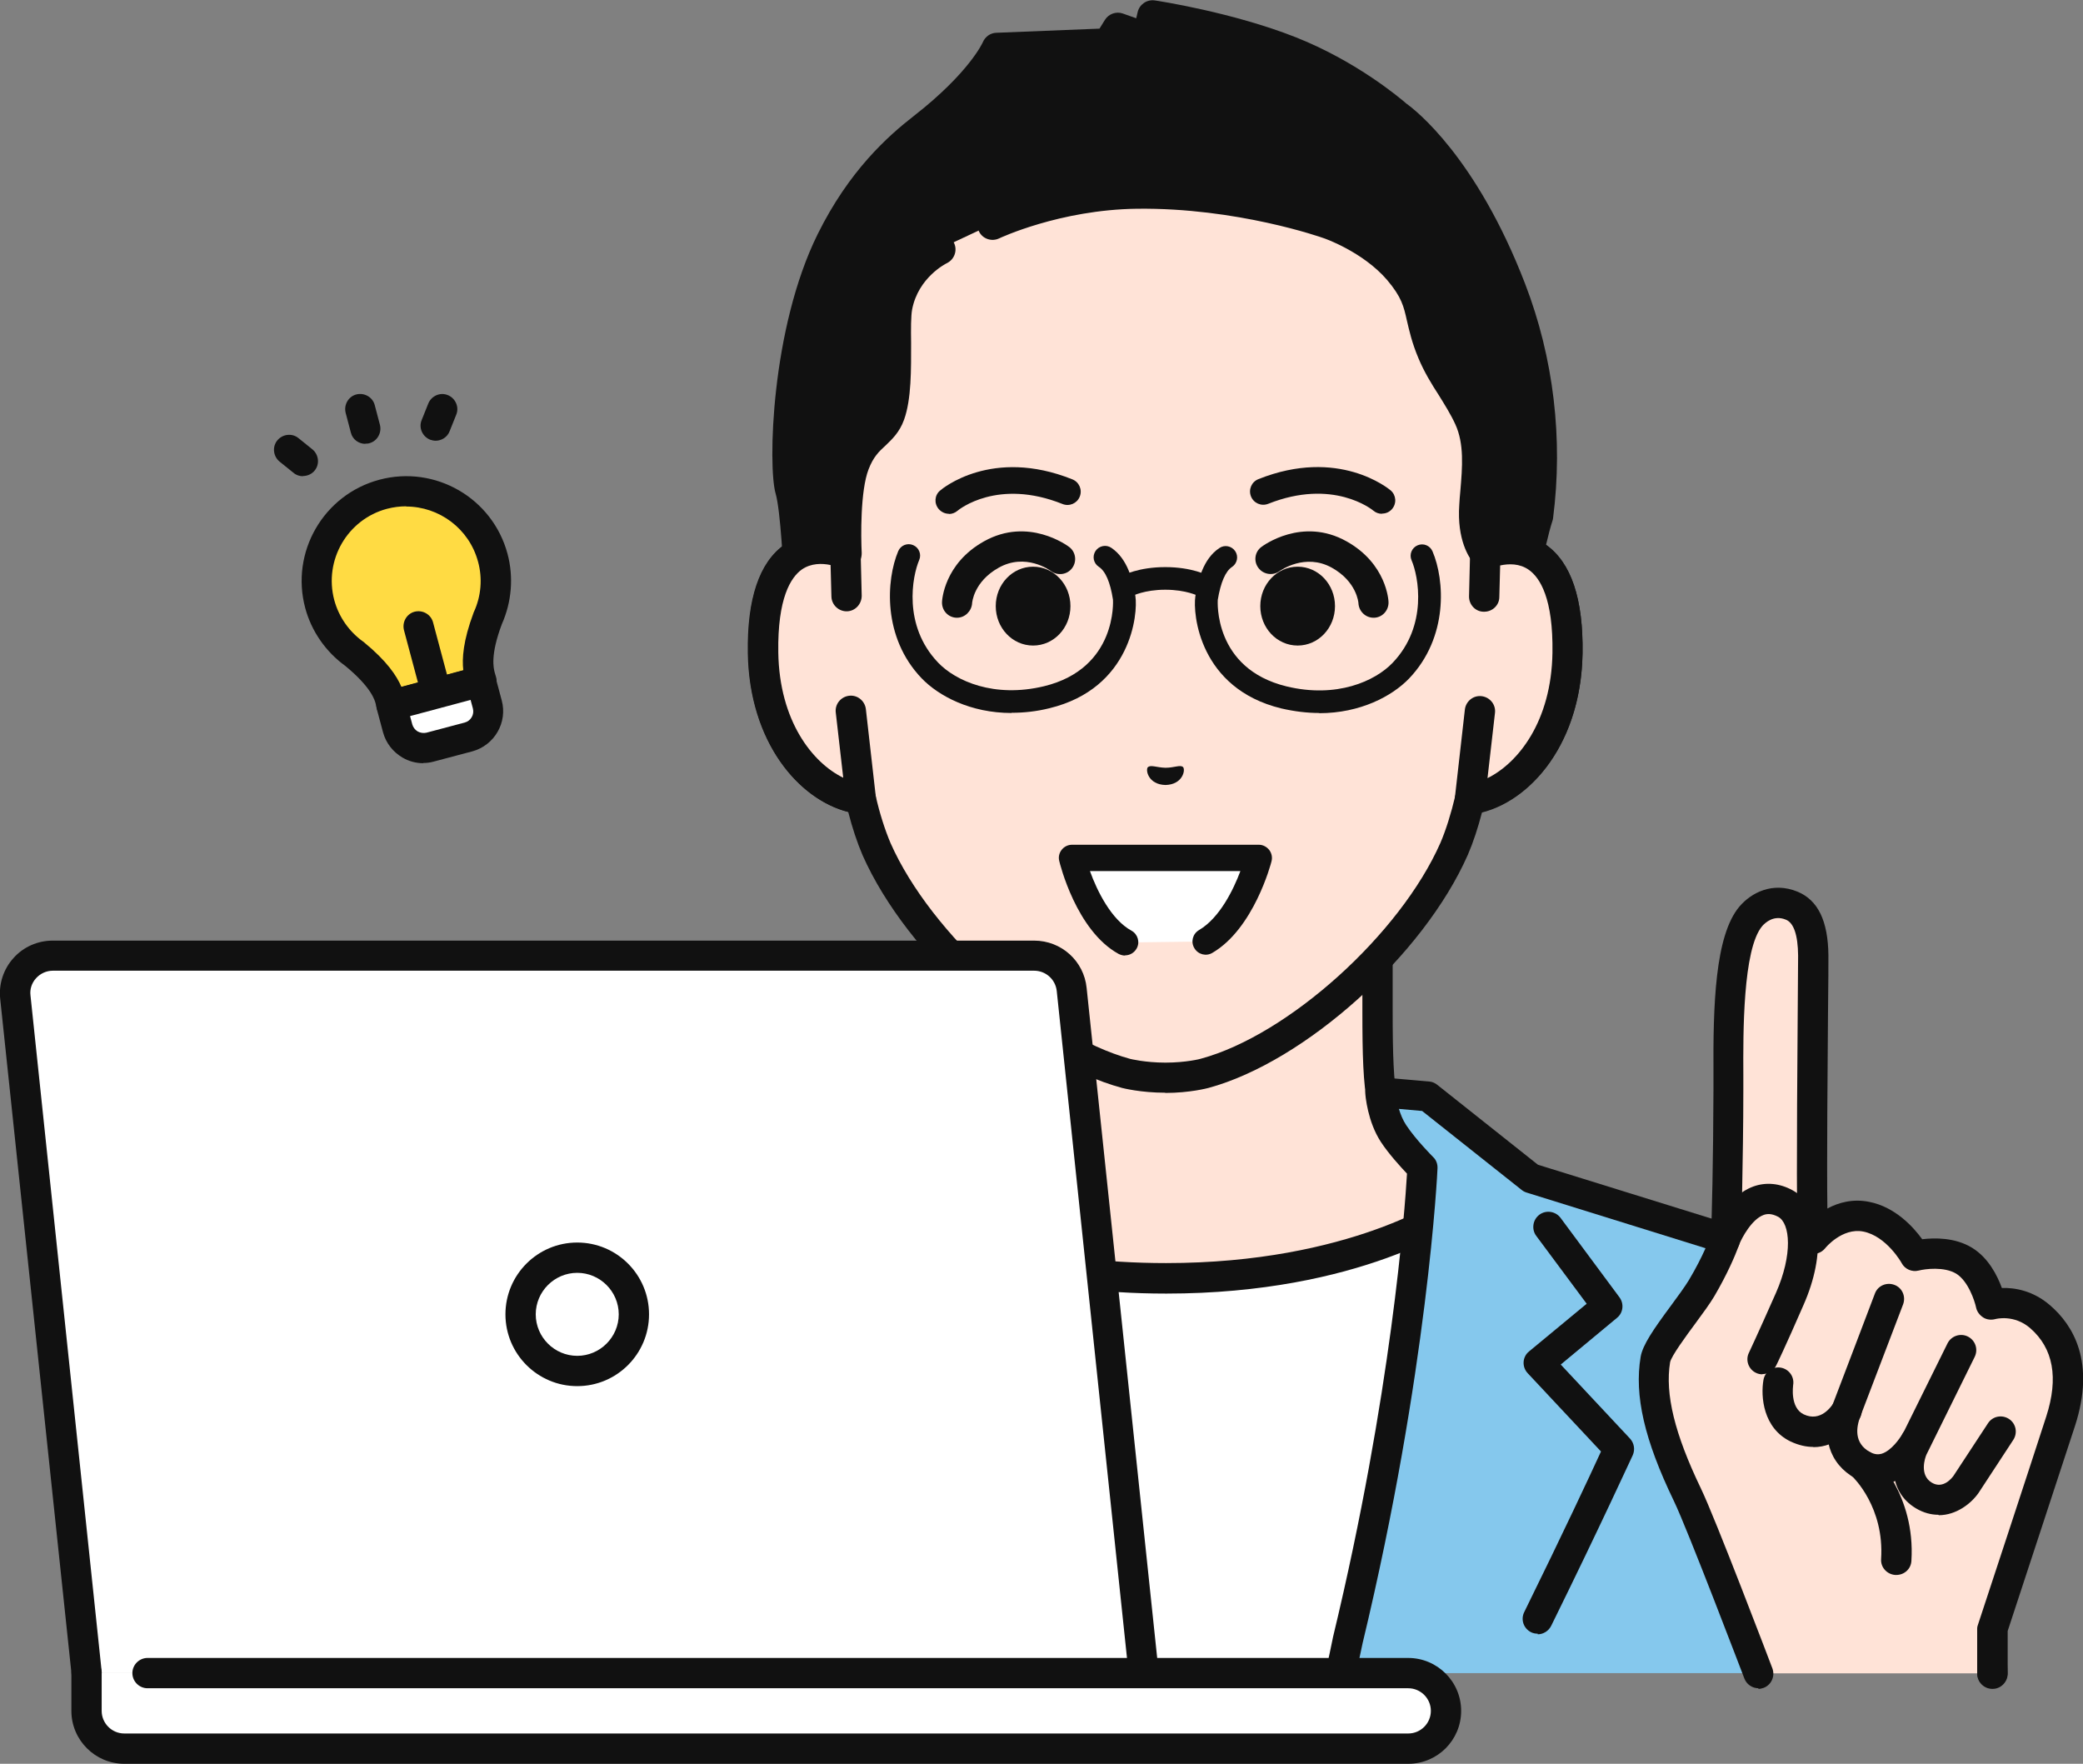 <?xml version="1.0" encoding="UTF-8"?>
<svg id="uuid-bec9486f-2f6f-4d8c-9933-713149cbc582" data-name="レイヤー 2" xmlns="http://www.w3.org/2000/svg" viewBox="0 0 100.39 85">
  <rect x="0" y="0" width="100.39" height="85" fill="#808080" stroke="none"/>
  <defs>
    <style>
      .uuid-ecdb71ef-2b7b-4a74-b15c-140351823f46 {
        fill: #111;
      }

      .uuid-39e06f23-099e-4548-b0b1-217823347793 {
        fill: #85c8ed;
      }

      .uuid-bf05fb34-c478-4de6-ad2c-368dc752e83c {
        fill: #ffe3d7;
      }

      .uuid-7fb59cbf-cc58-4b09-9a84-a2cb47262846 {
        fill: #fff;
      }

      .uuid-36e1db34-4569-4c9d-b8c3-f63fea697f31 {
        fill: #ffdb43;
      }
    </style>
  </defs>
  <g id="uuid-4a3625c6-9d76-49f6-bd05-d4f0afd43233" data-name="レイヤー 1">
    <g>
      <g>
        <g>
          <g>
            <g>
              <path class="uuid-bf05fb34-c478-4de6-ad2c-368dc752e83c" d="M77.11,61.33c-6.74-2.53-8.23-4.77-9.4-6.08-1.17-1.31-1.34-2.26-1.34-6.51v-13.22l-10.18,2.33-10.18-2.33v13.22c0,4.25-.17,5.2-1.34,6.51-1.17,1.31-2.66,3.55-9.4,6.08-6.73,2.53,13.37,14.65,13.37,14.65h15.08s20.1-12.11,13.37-14.65Z"/>
              <path class="uuid-ecdb71ef-2b7b-4a74-b15c-140351823f46" d="M63.74,76.7c-.25,0-.49-.13-.62-.35-.21-.34-.1-.79.25-1,5.69-3.43,14.64-9.86,14.39-12.49-.01-.14-.05-.53-.9-.85-6.34-2.38-8.17-4.52-9.38-5.93-.1-.12-.2-.24-.3-.35-1.37-1.55-1.52-2.78-1.52-7v-12.31l-9.29,2.12c-.11.02-.22.02-.32,0l-9.29-2.12v12.31c0,4.21-.15,5.45-1.52,7-.1.11-.2.23-.3.35-1.21,1.41-3.04,3.55-9.38,5.93-.86.32-.89.71-.9.85-.24,2.63,8.7,9.06,14.39,12.49.34.21.46.65.25,1-.21.34-.66.46-1,.25-2.59-1.56-15.49-9.56-15.09-13.87.06-.66.43-1.55,1.84-2.08,5.99-2.25,7.68-4.22,8.79-5.52.11-.13.22-.25.32-.37.95-1.07,1.16-1.71,1.16-6.03v-13.22c0-.22.1-.43.27-.57.17-.14.4-.19.62-.14l10.01,2.29,10.01-2.29c.22-.05.44,0,.62.14.17.14.27.35.27.57v13.22c0,4.32.2,4.96,1.16,6.03.1.12.21.24.32.37,1.12,1.3,2.8,3.27,8.79,5.52,1.41.53,1.78,1.42,1.84,2.08.39,4.31-12.5,12.31-15.09,13.87-.12.07-.25.1-.38.1Z"/>
            </g>
            <path class="uuid-7fb59cbf-cc58-4b09-9a84-a2cb47262846" d="M42.19,58.24l5.52,22.4,16.98-.33,5.45-22.07s-4.71,3.38-13.94,3.38-14.01-3.38-14.01-3.38Z"/>
            <path class="uuid-ecdb71ef-2b7b-4a74-b15c-140351823f46" d="M56.2,62.34c-3.15,0-6.14-.39-8.87-1.15-.39-.11-.61-.51-.51-.9.11-.39.51-.61.9-.51,2.61.73,5.46,1.09,8.48,1.09,8.89,0,13.47-3.21,13.51-3.24.33-.23.78-.16,1.02.17.23.33.16.78-.17,1.02-.2.14-5,3.52-14.36,3.52Z"/>
          </g>
          <g>
            <path class="uuid-39e06f23-099e-4548-b0b1-217823347793" d="M43.78,56.28s.89-.88,1.4-1.65c.56-.85.7-2,.7-2l-2.36.21-4.96,3.94-15.59,4.85s-4.4.32-5.74,5.88c-.4,1.65-.69,6.79-.91,13.12h31.4c-.12-.54-.23-1.07-.34-1.61-3.17-13.19-3.59-22.74-3.59-22.74Z"/>
            <path class="uuid-ecdb71ef-2b7b-4a74-b15c-140351823f46" d="M47.71,81.36c-.34,0-.64-.23-.71-.57-.12-.54-.23-1.08-.34-1.62-3.15-13.08-3.6-22.76-3.61-22.86,0-.2.07-.4.21-.55,0,0,.84-.84,1.3-1.54.16-.24.28-.52.37-.78l-1.14.1-4.79,3.8c-.07.06-.15.1-.24.13l-15.59,4.85c-.05.02-.11.03-.16.03-.16.01-3.89.38-5.09,5.33-.24.98-.58,4.03-.89,12.98-.01.4-.36.71-.75.7-.4-.01-.72-.35-.7-.75.25-7.38.56-11.72.93-13.27,1.35-5.61,5.6-6.34,6.3-6.43l15.4-4.78,4.85-3.85c.11-.09.25-.14.39-.16l2.36-.21c.22-.02.43.06.59.22.15.16.23.38.2.59,0,.05-.17,1.33-.81,2.31-.38.58-.95,1.2-1.26,1.53.1,1.74.75,10.64,3.56,22.29.12.56.23,1.09.35,1.62.09.39-.16.78-.56.87-.05.01-.1.02-.16.02Z"/>
          </g>
          <path class="uuid-ecdb71ef-2b7b-4a74-b15c-140351823f46" d="M38.22,78.73c-.27,0-.53-.15-.65-.41-2.36-4.8-3.91-8.18-3.93-8.22-.12-.27-.07-.58.13-.8l3.34-3.57-2.71-2.25c-.3-.25-.35-.68-.12-.99l2.84-3.83c.24-.32.7-.39,1.02-.15.32.24.39.7.15,1.02l-2.43,3.27,2.78,2.3c.15.13.25.31.26.51.01.2-.06.4-.2.54l-3.53,3.77c.49,1.06,1.85,3.96,3.7,7.74.18.36.03.8-.33.97-.1.05-.21.07-.32.07Z"/>
          <g>
            <path class="uuid-39e06f23-099e-4548-b0b1-217823347793" d="M89.37,61.63l-15.59-4.85-4.96-3.94-2.29-.2s.07,1.14.63,1.99c.51.77,1.4,1.65,1.4,1.65,0,0-.42,9.55-3.59,22.74-.11.53-.23,1.07-.34,1.61h31.4c-.22-6.33-.51-11.47-.91-13.12-1.34-5.56-5.74-5.88-5.74-5.88Z"/>
            <path class="uuid-ecdb71ef-2b7b-4a74-b15c-140351823f46" d="M64.62,81.36c-.05,0-.1,0-.15-.02-.39-.09-.64-.47-.56-.87.12-.53.23-1.07.34-1.6,2.81-11.67,3.46-20.57,3.56-22.31-.31-.33-.88-.95-1.26-1.53-.64-.98-.74-2.21-.75-2.34-.01-.21.07-.42.22-.57.15-.15.36-.22.57-.2l2.29.2c.14.01.28.07.39.16l4.85,3.85,15.4,4.78c.7.08,4.95.82,6.3,6.43.37,1.54.68,5.88.93,13.27.01.4-.3.74-.7.75-.4.01-.74-.3-.75-.7-.31-8.95-.65-12-.89-12.98-1.19-4.94-4.93-5.31-5.09-5.33-.05,0-.11-.01-.16-.03l-15.59-4.85c-.09-.03-.17-.07-.24-.13l-4.79-3.8-1.12-.1c.08.26.19.54.35.78.46.7,1.29,1.53,1.3,1.54.15.14.22.34.21.55,0,.1-.46,9.78-3.61,22.88-.11.51-.22,1.05-.34,1.59-.07.34-.38.57-.71.57Z"/>
          </g>
          <path class="uuid-ecdb71ef-2b7b-4a74-b15c-140351823f46" d="M74.11,78.73c-.11,0-.22-.02-.32-.07-.36-.18-.51-.61-.33-.97,1.86-3.78,3.21-6.67,3.7-7.74l-3.53-3.77c-.14-.15-.21-.34-.2-.54.01-.2.11-.39.26-.51l2.78-2.3-2.43-3.27c-.24-.32-.17-.78.15-1.02.32-.24.78-.17,1.02.15l2.84,3.83c.23.31.18.75-.12.99l-2.71,2.25,3.34,3.57c.2.22.25.53.13.8-.02.03-1.56,3.41-3.93,8.22-.13.26-.39.41-.65.41Z"/>
        </g>
        <g>
          <g>
            <g>
              <path class="uuid-bf05fb34-c478-4de6-ad2c-368dc752e83c" d="M71.59,26.68s0,0,0,0v-7.94c0-2.29-.57-4.54-1.67-6.55-2.1-3.83-6.36-8.29-13.68-8.32h-.13c-7.33.03-11.58,4.49-13.68,8.32-1.1,2.01-1.67,4.26-1.67,6.55v7.94s0,0,0,0c-1.71-.65-4.04-.23-3.96,4.78.07,4.43,2.74,6.8,4.71,7.05h0c.2.85.45,1.67.76,2.41,2.04,4.63,7.57,9.6,12.03,10.81,0,0,.8.21,1.89.21s1.89-.21,1.89-.21c4.45-1.21,9.99-6.19,12.03-10.81.31-.74.56-1.56.76-2.41h0c1.97-.25,4.63-2.62,4.71-7.05.08-5-2.26-5.42-3.96-4.78Z"/>
              <path class="uuid-ecdb71ef-2b7b-4a74-b15c-140351823f46" d="M56.16,52.66c-1.18,0-2.04-.22-2.08-.23-4.66-1.26-10.38-6.4-12.51-11.22-.26-.61-.49-1.3-.69-2.08-2.38-.6-4.77-3.35-4.84-7.66-.04-2.61.55-4.37,1.76-5.22.63-.44,1.39-.61,2.21-.5v-7c0-2.41.61-4.8,1.76-6.9,1.78-3.23,6-8.66,14.32-8.7h.13c8.32.04,12.55,5.47,14.32,8.7,1.15,2.1,1.76,4.49,1.76,6.9v7c.82-.11,1.58.06,2.21.5,1.21.85,1.8,2.6,1.76,5.22-.07,4.31-2.46,7.06-4.84,7.66-.2.77-.43,1.47-.69,2.07-2.13,4.83-7.85,9.97-12.5,11.23-.04.01-.9.24-2.08.24ZM39.55,27.17c-.3,0-.62.07-.9.27-.54.38-1.18,1.39-1.14,4,.07,4.03,2.42,6.13,4.07,6.34.3.04.55.26.62.56.2.88.45,1.65.72,2.29,1.94,4.39,7.33,9.25,11.55,10.4,0,0,.72.18,1.7.18s1.7-.18,1.71-.19c4.21-1.14,9.6-6,11.54-10.4.27-.63.51-1.4.72-2.28.07-.3.32-.52.62-.56,1.65-.21,4-2.31,4.07-6.34.04-2.62-.6-3.62-1.14-4-.62-.44-1.42-.24-1.84-.08-.22.08-.48.05-.67-.08-.2-.14-.31-.36-.31-.6v-7.94c0-2.17-.55-4.31-1.58-6.2-1.62-2.95-5.47-7.91-13.05-7.94h-.13c-7.57.03-11.42,4.99-13.05,7.94-1.04,1.89-1.58,4.03-1.58,6.2v7.94c0,.24-.12.46-.31.6-.2.14-.45.17-.67.08-.23-.09-.57-.19-.94-.19Z"/>
            </g>
            <g>
              <path class="uuid-ecdb71ef-2b7b-4a74-b15c-140351823f46" d="M67.34,5.57s-2.13-1.9-5.15-3.1c-3.02-1.2-6.65-1.74-6.65-1.74l-.25,1.09-1.42-.5-.46.75-5.37.22s-.63,1.58-3.55,3.86c-1.51,1.17-3.11,2.79-4.42,5.44-2.14,4.31-2.33,10.78-1.99,11.98.32,1.09.45,4.82.45,4.82l.81,1.07,1.4-2.79s-.16-2.93.38-4.33c.54-1.4,1.36-1.41,1.71-2.37.51-1.43.17-4.21.36-5.22.38-1.94,2.08-2.75,2.08-2.75l2.54-1.19s3.01-1.45,6.95-1.5c5.01-.06,9.22,1.45,9.22,1.45,0,0,2.08.7,3.4,2.24,1.33,1.55.86,2.11,1.63,3.96.49,1.17,1.25,2.01,1.78,3.17.6,1.31.35,2.8.26,4.22-.11,1.67.54,2.32.54,2.32l1.61,2.35s.53-2.93.93-4.16c.48-3.68.03-7.46-1.31-10.94-2.42-6.3-5.48-8.36-5.48-8.36Z"/>
              <path class="uuid-ecdb71ef-2b7b-4a74-b15c-140351823f46" d="M39.34,30.2c-.23,0-.44-.11-.58-.29l-.81-1.07c-.09-.12-.14-.26-.15-.41-.04-1.01-.18-3.82-.42-4.65-.37-1.28-.23-7.94,2.03-12.5,1.51-3.05,3.37-4.71,4.63-5.69,2.68-2.09,3.32-3.54,3.33-3.56.11-.26.36-.44.64-.45l4.98-.2.26-.42c.18-.29.54-.42.86-.31l.65.23.07-.3c.09-.37.44-.61.82-.56.15.02,3.75.57,6.81,1.78,2.93,1.16,5.03,2.94,5.33,3.2.41.29,3.36,2.57,5.71,8.67,1.38,3.58,1.84,7.49,1.35,11.3,0,.04-.02.09-.03.13-.38,1.17-.9,4.04-.91,4.07-.05.29-.28.52-.56.58-.29.06-.59-.06-.75-.3l-1.58-2.31c-.21-.25-.81-1.11-.69-2.82.01-.22.03-.43.05-.65.1-1.17.19-2.28-.24-3.22-.23-.5-.51-.94-.8-1.41-.35-.54-.7-1.11-.98-1.78-.32-.76-.44-1.33-.55-1.79-.16-.72-.26-1.15-.96-1.98-1.18-1.37-3.06-2.02-3.08-2.02-.05-.02-4.15-1.47-8.98-1.41-3.72.05-6.62,1.42-6.64,1.43-.36.17-.8.02-.97-.34-.17-.36-.02-.8.34-.97.13-.06,3.2-1.53,7.26-1.57,5.08-.06,9.3,1.43,9.47,1.49.08.03,2.27.78,3.7,2.45.95,1.1,1.11,1.83,1.28,2.61.1.45.2.91.47,1.55.23.56.54,1.05.87,1.56.31.49.63.99.9,1.58.59,1.29.48,2.64.37,3.95-.02.21-.03.42-.05.63-.08,1.26.33,1.75.34,1.77.03.03.05.05.07.09l.63.92c.18-.86.4-1.84.6-2.47.45-3.55,0-7.19-1.27-10.53-2.29-5.96-5.18-8-5.21-8.02-.02-.02-.05-.04-.07-.06-.02-.02-2.08-1.83-4.93-2.97-2.15-.85-4.66-1.37-5.82-1.58l-.1.42c-.05.2-.18.37-.36.47-.18.1-.4.12-.59.05l-.86-.3-.15.25c-.13.21-.35.34-.59.35l-4.95.2c-.39.67-1.36,2.01-3.56,3.72-1.15.9-2.84,2.41-4.22,5.19-2.07,4.18-2.22,10.47-1.94,11.45.28.98.42,3.68.47,4.67l.76-1.51c-.03-.74-.08-3.1.44-4.43.35-.92.82-1.35,1.19-1.7.28-.26.42-.4.52-.66.27-.76.26-2.11.26-3.2,0-.78-.01-1.45.08-1.91.44-2.28,2.39-3.23,2.48-3.27.36-.17.8-.02.97.34.17.36.02.79-.34.97-.06.03-1.38.69-1.68,2.23-.06.32-.06.95-.05,1.62,0,1.26.02,2.7-.34,3.7-.22.61-.58.94-.89,1.24-.32.29-.59.55-.82,1.15-.4,1.03-.37,3.26-.33,4.03,0,.13-.02.25-.08.37l-1.4,2.79c-.11.23-.33.38-.59.4-.02,0-.04,0-.07,0Z"/>
            </g>
            <g>
              <path class="uuid-bf05fb34-c478-4de6-ad2c-368dc752e83c" d="M40.79,28.73l-.05-2.05c-1.71-.65-4.05-.23-3.96,4.78.07,4.43,2.74,6.8,4.71,7.05l-.48-4.23-.21-5.54Z"/>
              <path class="uuid-ecdb71ef-2b7b-4a74-b15c-140351823f46" d="M41.49,39.23s-.06,0-.09,0c-2.54-.32-5.27-3.14-5.34-7.76-.04-2.61.55-4.37,1.76-5.22.87-.61,2-.7,3.19-.25.28.1.46.37.47.66l.05,2.05c0,.4-.31.74-.71.75-.4.01-.74-.31-.75-.71l-.04-1.52c-.42-.09-.94-.09-1.38.21-.54.38-1.18,1.39-1.14,4,.05,3.31,1.65,5.32,3.13,6.04l-.36-3.14c-.05-.4.24-.76.64-.81.4-.05.76.24.81.64l.48,4.23c.03.22-.05.44-.21.6-.14.14-.32.21-.51.21Z"/>
            </g>
            <g>
              <path class="uuid-bf05fb34-c478-4de6-ad2c-368dc752e83c" d="M71.59,26.68l-.05,2.05-.21,5.54-.48,4.23c1.97-.25,4.63-2.62,4.71-7.05.08-5-2.26-5.42-3.96-4.78Z"/>
              <path class="uuid-ecdb71ef-2b7b-4a74-b15c-140351823f46" d="M70.84,39.23c-.19,0-.37-.07-.51-.21-.16-.16-.24-.38-.21-.6l.48-4.23c.05-.4.41-.69.81-.64.4.05.69.41.64.81l-.36,3.14c1.48-.73,3.08-2.74,3.13-6.04.04-2.62-.6-3.62-1.14-4-.44-.31-.96-.3-1.38-.21l-.04,1.52c0,.4-.34.72-.75.71-.4,0-.72-.34-.71-.75l.05-2.05c0-.3.19-.56.47-.66,1.19-.45,2.32-.36,3.19.25,1.21.85,1.8,2.6,1.76,5.22-.07,4.62-2.81,7.44-5.34,7.76-.03,0-.06,0-.09,0Z"/>
            </g>
          </g>
          <g>
            <g>
              <path class="uuid-ecdb71ef-2b7b-4a74-b15c-140351823f46" d="M58.01,28.79c-.09,0-.18-.02-.26-.07,0,0-.58-.3-1.59-.3s-1.58.3-1.59.3c-.27.14-.6.04-.74-.22-.14-.26-.05-.59.22-.74.08-.04.82-.43,2.11-.43s2.03.39,2.11.43c.26.14.36.48.22.74-.1.18-.29.28-.48.28Z"/>
              <path class="uuid-ecdb71ef-2b7b-4a74-b15c-140351823f46" d="M48.75,34.36c-1.98,0-3.51-.82-4.33-1.67-1.9-1.98-1.71-4.75-1.13-6.13.12-.28.44-.41.72-.29.28.12.41.44.29.72-.33.77-.8,3.15.91,4.94.85.89,2.7,1.72,5.11,1.14,3.54-.86,3.32-4.14,3.32-4.17-.13-.84-.36-1.38-.69-1.59-.25-.17-.32-.5-.15-.76.17-.25.51-.32.76-.15.79.53,1.04,1.58,1.16,2.33.13.84-.19,4.44-4.14,5.4-.64.16-1.25.22-1.83.22Z"/>
              <path class="uuid-ecdb71ef-2b7b-4a74-b15c-140351823f46" d="M63.58,34.36c-.57,0-1.18-.07-1.83-.22-3.95-.96-4.27-4.56-4.14-5.4.12-.75.37-1.81,1.16-2.33.25-.17.59-.1.76.15.17.25.1.59-.15.76-.32.21-.55.75-.69,1.59,0,.03-.23,3.31,3.32,4.17,2.41.58,4.26-.25,5.11-1.14,1.71-1.79,1.24-4.18.91-4.94-.12-.28.01-.6.29-.72.28-.12.6.01.72.29.59,1.38.77,4.14-1.13,6.13-.82.85-2.35,1.67-4.33,1.67Z"/>
            </g>
            <g>
              <path class="uuid-ecdb71ef-2b7b-4a74-b15c-140351823f46" d="M55.32,36.98c.12-.14.43.01.85.02.42,0,.73-.16.85-.03.12.14-.02.84-.85.86-.83-.02-.97-.72-.85-.86Z"/>
              <path class="uuid-ecdb71ef-2b7b-4a74-b15c-140351823f46" d="M45.73,24.76c-.18,0-.36-.08-.49-.23-.23-.27-.2-.67.07-.89.1-.09,2.5-2.09,6.37-.54.33.13.49.5.36.83-.13.33-.5.49-.83.36-3.12-1.25-4.99.26-5.07.33-.12.1-.26.15-.41.15Z"/>
              <path class="uuid-ecdb71ef-2b7b-4a74-b15c-140351823f46" d="M66.6,24.76c-.15,0-.29-.05-.41-.15-.07-.06-1.95-1.57-5.07-.33-.33.13-.7-.03-.83-.36-.13-.33.03-.7.36-.83,3.86-1.54,6.27.46,6.37.54.27.23.3.63.07.9-.13.15-.3.22-.48.22Z"/>
              <path class="uuid-ecdb71ef-2b7b-4a74-b15c-140351823f46" d="M46.13,29.77s-.02,0-.04,0c-.4-.02-.7-.35-.69-.75,0-.07.09-1.85,2.02-2.93,2.14-1.2,4.03.21,4.11.27.32.24.38.7.14,1.02-.24.32-.7.38-1.02.14-.05-.04-1.23-.89-2.52-.16-1.2.67-1.28,1.68-1.28,1.72-.03.38-.35.69-.73.69Z"/>
              <path class="uuid-ecdb71ef-2b7b-4a74-b15c-140351823f46" d="M47.99,29.21c0,1.05.8,1.9,1.8,1.9s1.8-.85,1.8-1.9-.8-1.9-1.8-1.9-1.8.85-1.8,1.9Z"/>
              <path class="uuid-ecdb71ef-2b7b-4a74-b15c-140351823f46" d="M66.2,29.77c-.39,0-.71-.31-.73-.7,0-.03-.08-1.04-1.28-1.71-1.29-.72-2.47.13-2.52.16-.32.24-.78.17-1.02-.15-.24-.32-.18-.77.14-1.01.08-.06,1.97-1.47,4.11-.27,1.93,1.08,2.02,2.85,2.02,2.93.01.4-.3.74-.7.75,0,0-.02,0-.03,0Z"/>
              <path class="uuid-ecdb71ef-2b7b-4a74-b15c-140351823f46" d="M64.34,29.21c0,1.05-.8,1.9-1.8,1.9s-1.8-.85-1.8-1.9.8-1.9,1.8-1.9,1.8.85,1.8,1.9Z"/>
              <g>
                <path class="uuid-7fb59cbf-cc58-4b09-9a84-a2cb47262846" d="M54.22,45.42l3.89-.05c1.78-1.04,2.55-4.02,2.55-4.02h-9s.74,3.07,2.55,4.07Z"/>
                <path class="uuid-ecdb71ef-2b7b-4a74-b15c-140351823f46" d="M54.22,46.05c-.1,0-.21-.03-.31-.08-2.04-1.12-2.83-4.35-2.86-4.48-.05-.19,0-.39.12-.54.12-.15.3-.24.5-.24h9c.2,0,.38.1.5.25.12.16.16.36.11.55-.03.13-.86,3.25-2.85,4.41-.3.18-.69.08-.87-.23-.18-.3-.08-.69.23-.87,1-.59,1.66-1.96,1.99-2.84h-7.25c.35.97,1.03,2.34,2,2.87.31.17.42.56.25.86-.12.21-.33.33-.56.33Z"/>
              </g>
            </g>
          </g>
        </g>
      </g>
      <g>
        <g>
          <path class="uuid-7fb59cbf-cc58-4b09-9a84-a2cb47262846" d="M49.84,46.05H2.55c-1.08,0-1.92.94-1.81,2.01l3.43,32.57h50.96l-3.47-32.95c-.1-.93-.88-1.63-1.81-1.63Z"/>
          <path class="uuid-ecdb71ef-2b7b-4a74-b15c-140351823f46" d="M55.12,81.36c-.37,0-.68-.28-.72-.65l-3.47-32.95c-.06-.56-.53-.98-1.09-.98H2.55c-.31,0-.6.13-.81.36-.21.23-.31.53-.27.84l3.43,32.57c.04.4-.25.76-.65.8-.4.04-.76-.25-.8-.65L.01,48.14c-.08-.72.16-1.44.64-1.97.48-.54,1.17-.84,1.89-.84h47.3c1.31,0,2.4.98,2.53,2.28l3.47,32.95c.04.4-.25.76-.65.8-.03,0-.05,0-.08,0Z"/>
        </g>
        <g>
          <path class="uuid-7fb59cbf-cc58-4b09-9a84-a2cb47262846" d="M67.86,80.63H4.17v1.82c0,1.01.81,1.82,1.82,1.82h61.88c1.01,0,1.82-.81,1.82-1.82s-.81-1.82-1.82-1.82Z"/>
          <path class="uuid-ecdb71ef-2b7b-4a74-b15c-140351823f46" d="M67.86,85H5.99c-1.4,0-2.55-1.14-2.55-2.55v-1.82c0-.4.33-.73.73-.73s.73.33.73.73v1.82c0,.6.49,1.09,1.09,1.09h61.88c.6,0,1.09-.49,1.09-1.09s-.49-1.09-1.09-1.09H7.11c-.4,0-.73-.33-.73-.73s.33-.73.73-.73h60.76c1.4,0,2.55,1.14,2.55,2.55s-1.14,2.55-2.55,2.55Z"/>
        </g>
        <g>
          <circle class="uuid-7fb59cbf-cc58-4b09-9a84-a2cb47262846" cx="27.82" cy="63.34" r="2.73"/>
          <path class="uuid-ecdb71ef-2b7b-4a74-b15c-140351823f46" d="M27.82,66.8c-1.91,0-3.46-1.55-3.46-3.46s1.55-3.46,3.46-3.46,3.46,1.55,3.46,3.46-1.55,3.46-3.46,3.46ZM27.82,61.34c-1.1,0-2,.9-2,2s.9,2,2,2,2-.9,2-2-.9-2-2-2Z"/>
        </g>
      </g>
      <g>
        <g>
          <path class="uuid-bf05fb34-c478-4de6-ad2c-368dc752e83c" d="M98.33,63.44c-1.12-.97-2.37-.59-2.37-.59,0,0-.31-1.51-1.3-2.11-.98-.6-2.37-.23-2.37-.23,0,0-.86-1.59-2.35-1.89-1.48-.3-2.56,1.08-2.56,1.08-.14-.87.01-12.59,0-13.67-.02-1.58-.49-2.17-1.04-2.4-.82-.34-1.55.02-1.97.51-1.24,1.47-1.07,6.29-1.08,8.36-.01,3.92-.12,7.63-.15,7.19,0,0-.31.97-1.15,2.38-.56.94-2.11,2.72-2.22,3.44-.3,1.78.26,3.86,1.54,6.51.68,1.41,3.42,8.62,3.42,8.62h11.27s0-2.18,0-2.18c0,0,2.73-8.27,3.29-10,.77-2.38.2-3.99-.99-5.02Z"/>
          <path class="uuid-ecdb71ef-2b7b-4a74-b15c-140351823f46" d="M84.75,81.36c-.29,0-.57-.18-.68-.47-.03-.07-2.74-7.2-3.4-8.56-1.42-2.94-1.91-5.08-1.6-6.94.1-.58.62-1.33,1.47-2.48.34-.46.66-.9.85-1.21.71-1.19,1.02-2.05,1.07-2.2.04-.66.11-3.6.12-6.99,0-.22,0-.46,0-.73-.02-3.33.07-6.69,1.25-8.09.57-.67,1.6-1.21,2.8-.72.99.41,1.47,1.41,1.49,3.06,0,.3,0,1.39-.02,2.89-.02,2.49-.06,7.03-.03,9.32.54-.29,1.23-.48,2.02-.32,1.26.25,2.13,1.22,2.55,1.8.6-.07,1.58-.09,2.4.41.79.48,1.22,1.34,1.44,1.94.61-.02,1.5.12,2.33.84,1.1.95,2.19,2.72,1.2,5.79-.52,1.61-2.93,8.91-3.25,9.9v2.06c0,.4-.34.74-.74.73-.4,0-.73-.33-.73-.73v-2.17c0-.08.02-.15.05-.23.03-.08,2.73-8.29,3.28-10,.6-1.86.34-3.28-.77-4.25-.78-.68-1.66-.45-1.69-.44-.19.05-.41.03-.58-.08-.17-.11-.3-.28-.34-.47-.07-.33-.38-1.28-.96-1.64-.58-.35-1.5-.23-1.81-.15-.32.08-.66-.06-.82-.36,0-.01-.73-1.3-1.85-1.52-1.02-.2-1.84.8-1.84.81-.18.22-.48.32-.76.25-.28-.07-.49-.3-.53-.59-.09-.58-.08-4.44-.03-10.91.01-1.44.02-2.57.02-2.86-.01-.99-.21-1.58-.59-1.73-.58-.24-.99.14-1.14.31-.94,1.11-.92,5.19-.91,7.15,0,.28,0,.53,0,.75,0,1.64-.03,3.47-.06,5.02-.01.68-.03,1.24-.05,1.63-.01.37-.03.72-.15.96-.14.37-.49,1.22-1.14,2.33-.22.37-.56.83-.92,1.32-.43.58-1.15,1.56-1.21,1.86-.25,1.53.22,3.45,1.48,6.07.69,1.42,3.34,8.39,3.45,8.68.14.38-.05.8-.42.94-.09.03-.17.05-.26.05Z"/>
        </g>
        <path class="uuid-ecdb71ef-2b7b-4a74-b15c-140351823f46" d="M93.42,73c-.34,0-.71-.09-1.08-.31-1.39-.83-1.16-2.44-.85-3.17,0-.01.01-.02.02-.03l2.35-4.75c.18-.36.62-.51.98-.33.36.18.51.61.33.98l-2.33,4.72c-.06.14-.35.97.26,1.34.56.34,1-.26,1.05-.33l1.66-2.53c.22-.34.67-.43,1.01-.21.34.22.43.67.21,1.01l-1.67,2.55c-.36.52-1.08,1.08-1.92,1.08Z"/>
        <path class="uuid-ecdb71ef-2b7b-4a74-b15c-140351823f46" d="M90.51,71.54c-.37,0-.74-.1-1.1-.3-1.26-.7-1.67-2.06-1.09-3.54.12-.3,2.02-5.31,2.04-5.36.14-.38.56-.56.94-.42.38.14.56.56.42.94-.08.21-1.93,5.06-2.05,5.37-.22.56-.32,1.31.44,1.74.27.15.45.12.57.09.47-.14.89-.75,1-.95.19-.35.63-.48.99-.29.35.19.49.63.3.98-.07.13-.73,1.32-1.87,1.66-.2.06-.4.09-.6.09Z"/>
        <path class="uuid-ecdb71ef-2b7b-4a74-b15c-140351823f46" d="M87.39,69.73c-.34,0-.7-.08-1.09-.26-1.33-.64-1.45-2.17-1.31-2.97.07-.4.45-.66.84-.59.39.07.66.44.59.84,0,.03-.16,1.09.51,1.41.82.39,1.34-.39,1.44-.55.21-.34.65-.46,1-.25.34.2.46.64.26.99-.33.56-1.13,1.39-2.23,1.39Z"/>
        <path class="uuid-ecdb71ef-2b7b-4a74-b15c-140351823f46" d="M91.39,75.9s-.03,0-.05,0c-.4-.03-.71-.37-.68-.77.16-2.49-1.33-3.92-1.39-3.98-.29-.27-.31-.73-.03-1.03.27-.29.73-.31,1.02-.04.08.08,2.06,1.94,1.86,5.14-.02.39-.34.68-.73.68Z"/>
        <path class="uuid-ecdb71ef-2b7b-4a74-b15c-140351823f46" d="M84.94,66.23c-.11,0-.21-.02-.31-.07-.36-.17-.52-.61-.34-.97,0,0,.42-.89,1.3-2.88.82-1.86.69-3.35.11-3.67-.34-.18-.56-.14-.7-.09-.58.21-1.05,1.11-1.17,1.4-.15.37-.57.56-.94.41-.37-.15-.56-.57-.41-.94.07-.18.72-1.76,2.02-2.24.61-.22,1.27-.16,1.89.18,1.41.76,1.63,3.04.53,5.53-.88,2.02-1.3,2.89-1.32,2.92-.12.26-.39.41-.66.41Z"/>
      </g>
      <g>
        <g>
          <g>
            <path class="uuid-36e1db34-4569-4c9d-b8c3-f63fea697f31" d="M23.75,26.87c-.62-2.3-2.98-3.67-5.29-3.05-2.3.62-3.67,2.98-3.05,5.29.27,1.01.88,1.84,1.67,2.4h0c1.31,1.07,1.61,1.8,1.73,2.23.05.2.07.24.07.24l4.32-1.16s-.01-.04-.07-.24c-.12-.44-.22-1.21.38-2.8h0c.4-.88.52-1.9.24-2.91Z"/>
            <path class="uuid-ecdb71ef-2b7b-4a74-b15c-140351823f46" d="M18.87,34.71c-.13,0-.25-.03-.36-.1-.17-.1-.29-.26-.34-.44l-.06-.24c-.05-.2-.22-.81-1.47-1.84-.94-.68-1.63-1.67-1.93-2.79-.72-2.69.88-5.46,3.57-6.18,2.69-.72,5.46.88,6.18,3.57h0c.3,1.12.2,2.32-.27,3.38-.57,1.51-.4,2.13-.35,2.33l.07.24c.05.19.02.39-.07.55-.1.17-.26.29-.44.34l-4.32,1.16c-.06.02-.13.02-.19.02ZM19.58,24.4c-.31,0-.62.04-.93.12-1.91.51-3.05,2.48-2.54,4.4.22.81.71,1.51,1.39,2,.01,0,.03.02.04.03,1.11.91,1.58,1.62,1.81,2.16l2.98-.8c-.07-.57-.01-1.43.49-2.77,0-.02.01-.03.02-.05.35-.76.42-1.62.2-2.42-.43-1.6-1.88-2.66-3.47-2.66Z"/>
          </g>
          <g>
            <path class="uuid-7fb59cbf-cc58-4b09-9a84-a2cb47262846" d="M22.58,35.51l-1.85.49c-.68.18-1.39-.22-1.57-.91l-.3-1.12,4.32-1.16.3,1.12c.18.68-.22,1.39-.91,1.57Z"/>
            <path class="uuid-ecdb71ef-2b7b-4a74-b15c-140351823f46" d="M20.4,36.78c-.35,0-.69-.09-1-.27-.46-.27-.8-.7-.94-1.22l-.3-1.12c-.05-.19-.02-.39.07-.55.1-.17.26-.29.44-.34l4.32-1.16c.19-.05.38-.02.55.07.17.1.29.26.34.44l.3,1.12c.29,1.07-.35,2.17-1.42,2.46h0l-1.85.49c-.17.05-.35.07-.52.07ZM22.58,35.51h0,0ZM19.76,34.5l.11.41c.04.14.13.26.26.34.13.07.28.09.42.06l1.85-.49c.29-.08.47-.38.39-.68l-.11-.41-2.92.78Z"/>
          </g>
          <path class="uuid-ecdb71ef-2b7b-4a74-b15c-140351823f46" d="M21.03,34.13c-.32,0-.62-.21-.7-.54l-.86-3.22c-.1-.39.13-.79.51-.89.39-.1.79.13.89.51l.86,3.22c.1.39-.13.79-.51.89-.06.02-.13.02-.19.02Z"/>
        </g>
        <g>
          <path class="uuid-ecdb71ef-2b7b-4a74-b15c-140351823f46" d="M17.61,21.39c-.32,0-.62-.21-.7-.54l-.25-.95c-.1-.39.13-.79.51-.89.39-.1.79.13.89.51l.25.95c.1.39-.13.79-.51.89-.06.02-.13.02-.19.02Z"/>
          <path class="uuid-ecdb71ef-2b7b-4a74-b15c-140351823f46" d="M21,21.24c-.09,0-.18-.02-.27-.05-.37-.15-.56-.57-.41-.94l.32-.8c.15-.37.57-.56.94-.41.37.15.56.57.41.94l-.32.8c-.11.29-.39.46-.68.46Z"/>
          <path class="uuid-ecdb71ef-2b7b-4a74-b15c-140351823f46" d="M14.6,22.95c-.16,0-.32-.05-.45-.16l-.67-.54c-.31-.25-.37-.71-.12-1.02.25-.31.71-.37,1.02-.12l.67.54c.31.25.37.71.12,1.02-.14.18-.36.27-.57.27Z"/>
        </g>
      </g>
    </g>
  </g>
</svg>